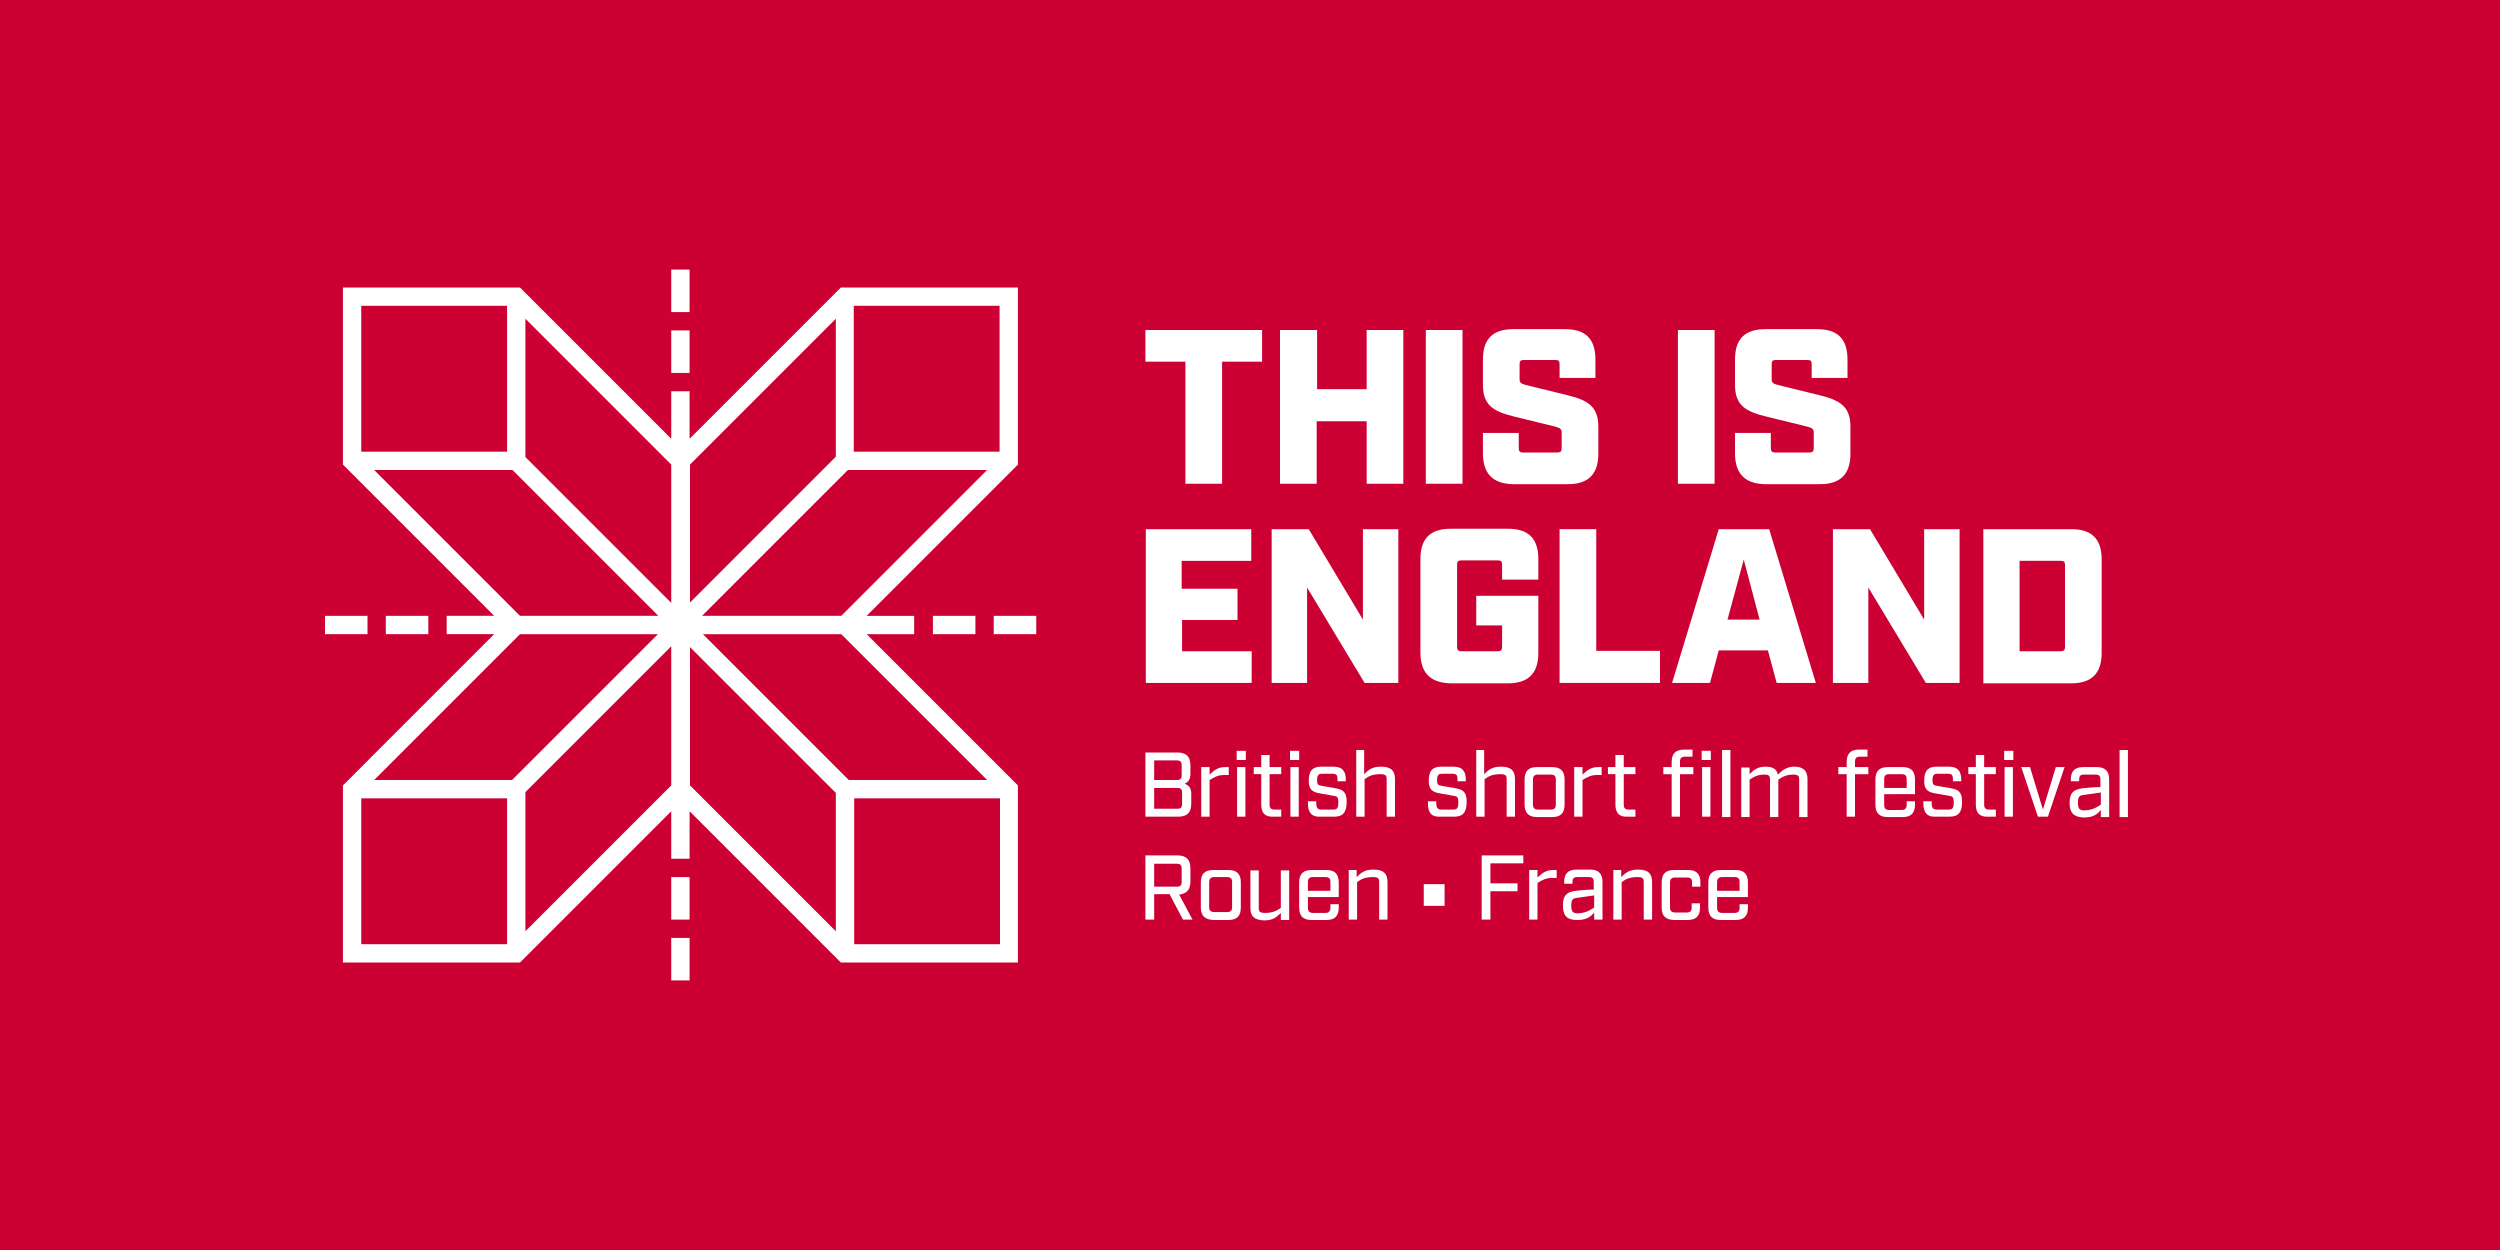 <?xml version="1.0" encoding="utf-8"?>
<!-- Generator: Adobe Illustrator 25.4.1, SVG Export Plug-In . SVG Version: 6.00 Build 0)  -->
<!DOCTYPE svg PUBLIC "-//W3C//DTD SVG 1.1//EN" "http://www.w3.org/Graphics/SVG/1.1/DTD/svg11.dtd">
<svg version="1.1" id="Calque_1" xmlns:x="http://ns.adobe.com/Extensibility/1.0/" xmlns:i="http://ns.adobe.com/AdobeIllustrator/10.0/" xmlns:graph="http://ns.adobe.com/Graphs/1.0/"
	 xmlns="http://www.w3.org/2000/svg" xmlns:xlink="http://www.w3.org/1999/xlink" x="0px" y="0px" viewBox="0 0 600 300"
	 style="enable-background:new 0 0 600 300;" xml:space="preserve">
<style type="text/css">
	.st0{fill:#CC0033;}
	.st1{fill:#FFFFFF;}
</style>
<rect class="st0" width="600" height="300"/>
<g>
	<g>
		<rect x="238.5" y="147.8" class="st1" width="10.2" height="4.4"/>
		<rect x="223.9" y="147.8" class="st1" width="10.2" height="4.4"/>
		<rect x="92.6" y="147.8" class="st1" width="10.2" height="4.4"/>
		<rect x="78" y="147.8" class="st1" width="10.2" height="4.4"/>
		<rect x="161.1" y="225.1" class="st1" width="4.4" height="10.2"/>
		<rect x="161.1" y="210.5" class="st1" width="4.4" height="10.2"/>
		<path class="st1" d="M82.3,188.5V231h42.5l36.3-36.3v11.4h4.4v-11.4l36.3,36.3h42.5h0v-42.5l-36.3-36.3h11.4v-4.4h-11.4l36.3-36.3
			V69h-42.5h0l-36.3,36.3V93.9h-4.4v11.4L124.8,69l-42.5,0v0v42.5l36.3,36.3h-11.4v4.4h11.4L82.3,188.5z M204.9,73.4h35v35h-35V73.4
			z M203.5,112.8h33.4l-35,35h-33.4L203.5,112.8z M200.6,76.5v33.1l-35,35v-33.1L200.6,76.5z M126.1,76.5l35,35v33.2l-35-35V76.5z
			 M86.7,73.4h35v35h-35V73.4z M89.8,112.8H123l35,35h-33.2L89.8,112.8z M121.7,226.6h-35v-35h35V226.6z M122.9,187.2H89.8l35-35
			h33.1L122.9,187.2z M126.1,223.5v-33.4l35-35v33.4L126.1,223.5z M200.6,223.5l-35-35v-33.2l35,35V223.5z M240,226.6h-35v-35h35
			L240,226.6z M236.9,187.2h-33.2l-35-35h33.2L236.9,187.2z"/>
		<rect x="161.1" y="79.3" class="st1" width="4.4" height="10.2"/>
		<rect x="161.1" y="64.7" class="st1" width="4.4" height="10.2"/>
	</g>
	<g>
		<g>
			<path class="st1" d="M284.5,86.8h-9.6v-7.6h28v7.6h-9.6v29.3h-8.8V86.8z"/>
			<path class="st1" d="M307.3,79.2h8.8v14.2h11.9V79.2h8.8v36.9h-8.8v-15H316v15h-8.8V79.2z"/>
			<path class="st1" d="M342.2,79.2h8.8v36.9h-8.8V79.2z"/>
			<path class="st1" d="M355.9,108.8v-4.9h8.6v3.7c0,0.7,0.3,1,1,1h8.3c0.7,0,1-0.3,1-1v-3.8c0-0.8-0.4-1.1-1.5-1.4l-9.8-2.4
				c-4.9-1.2-7.6-2.6-7.6-7.6v-6.1c0-5,2.4-7.3,7.3-7.3h12.4c4.9,0,7.3,2.3,7.3,7.3v4.4h-8.6v-3.3c0-0.8-0.3-1-1-1h-7.6
				c-0.7,0-1,0.2-1,1V91c0,0.8,0.3,1.1,1.5,1.4l9.8,2.4c4.9,1.2,7.6,2.6,7.6,7.6v6.5c0,4.9-2.4,7.3-7.3,7.3h-13.2
				C358.3,116.1,355.9,113.7,355.9,108.8z"/>
			<path class="st1" d="M402.7,79.2h8.8v36.9h-8.8V79.2z"/>
			<path class="st1" d="M416.4,108.8v-4.9h8.6v3.7c0,0.7,0.3,1,1,1h8.3c0.7,0,1-0.3,1-1v-3.8c0-0.8-0.4-1.1-1.5-1.4l-9.8-2.4
				c-4.9-1.2-7.6-2.6-7.6-7.6v-6.1c0-5,2.4-7.3,7.3-7.3h12.4c4.9,0,7.3,2.3,7.3,7.3v4.4h-8.6v-3.3c0-0.8-0.3-1-1-1h-7.6
				c-0.7,0-1,0.2-1,1V91c0,0.8,0.3,1.1,1.5,1.4l9.8,2.4c4.9,1.2,7.6,2.6,7.6,7.6v6.5c0,4.9-2.4,7.3-7.3,7.3h-13.2
				C418.8,116.1,416.4,113.7,416.4,108.8z"/>
		</g>
		<g>
			<path class="st1" d="M274.9,127h25.4v7.6h-16.7v6.7H297v7.5h-13.3v7.5h16.7v7.6h-25.4V127z"/>
			<path class="st1" d="M305.2,127h8.9l13,21.7V127h8.5v36.9h-8.1L313.7,141v22.9h-8.5V127z"/>
			<path class="st1" d="M340.9,156.6v-22.4c0-5,2.4-7.3,7.3-7.3h13.7c4.9,0,7.3,2.3,7.3,7.3v4.9h-8.7v-3.6c0-0.8-0.3-1-1-1h-8.8
				c-0.7,0-1,0.2-1,1v19.8c0,0.7,0.3,1,1,1h8.8c0.7,0,1-0.3,1-1v-5.2h-6.2V143h14.9v13.7c0,4.9-2.4,7.3-7.3,7.3h-13.7
				C343.3,163.9,340.9,161.5,340.9,156.6z"/>
			<path class="st1" d="M374.3,127h8.8v29.2h15.3v7.7h-24.1V127z"/>
			<path class="st1" d="M424.3,156.1h-11.8l-2.1,7.8h-9.1l11.2-36.9h12.1l11.2,36.9h-9.4L424.3,156.1z M422.3,148.7l-3.8-14.4
				l-3.9,14.4H422.3z"/>
			<path class="st1" d="M439.9,127h8.9l13,21.7V127h8.5v36.9h-8.1L448.4,141v22.9h-8.5V127z"/>
			<path class="st1" d="M476,127h21.1c4.9,0,7.3,2.3,7.3,7.3v22.4c0,4.9-2.4,7.3-7.3,7.3H476V127z M494.6,156.3c0.7,0,1-0.3,1-1
				v-19.7c0-0.8-0.3-1-1-1h-9.9v21.7H494.6z"/>
		</g>
		<g>
			<path class="st1" d="M274.9,180.6h7.7c2.1,0,3.1,1,3.1,3.1v2.1c0,1.2-0.5,1.9-1.4,2.3c1.1,0.4,1.6,1.1,1.6,2.4v2.4
				c0,2.1-1,3.1-3.1,3.1h-7.9V180.6z M282.4,187.2c0.9,0,1.2-0.3,1.2-1.2v-2.3c0-0.9-0.3-1.2-1.2-1.2H277v4.7H282.4z M282.5,194.1
				c0.9,0,1.2-0.3,1.2-1.2v-2.6c0-0.9-0.3-1.2-1.2-1.2H277v5H282.5z"/>
			<path class="st1" d="M288.3,184.1h2v1.8c1-0.9,1.9-1.8,3.7-1.8h0.9v1.9h-1.1c-1.4,0-2.4,0.5-3.5,1.2v8.8h-2V184.1z"/>
			<path class="st1" d="M296.8,180.2h2.2v2.2h-2.2V180.2z M296.9,184.1h2v11.9h-2V184.1z"/>
			<path class="st1" d="M302.7,193.1v-7.3h-1.8v-1.7h1.8v-2.9h2v2.9h2.8v1.7h-2.8v7.3c0,0.8,0.3,1.2,1.2,1.2h1.6v1.7h-1.9
				C303.6,196.1,302.7,195.1,302.7,193.1z"/>
			<path class="st1" d="M309.6,180.2h2.2v2.2h-2.2V180.2z M309.7,184.1h2v11.9h-2V184.1z"/>
			<path class="st1" d="M313.9,192.8v-0.5h2v0.5c0,1.1,0.4,1.5,1.2,1.5h2.9c0.9,0,1.2-0.4,1.2-1.7c0-1.3-0.3-1.5-1.1-1.6l-3.4-0.6
				c-1.8-0.3-2.6-1-2.6-3c0-2.4,0.9-3.4,3-3.4h2.9c2,0,3,0.9,3,3.1v0.4h-2v-0.5c0-1-0.3-1.3-1.2-1.3h-2.5c-0.9,0-1.2,0.4-1.2,1.5
				c0,1.1,0.3,1.3,1.1,1.4l3.4,0.6c1.8,0.3,2.6,1,2.6,3.2c0,2.6-0.9,3.6-3,3.6h-3.4C314.9,196.1,313.9,195.1,313.9,192.8z"/>
			<path class="st1" d="M325.4,180h2v5.8c1-1,1.9-1.8,4-1.8c2.4,0,3.4,0.9,3.4,3v9h-2v-9c0-0.9-0.3-1.2-1.5-1.2
				c-1.8,0-2.7,0.4-3.8,1.2v9h-2V180z"/>
			<path class="st1" d="M342.7,192.8v-0.5h2v0.5c0,1.1,0.4,1.5,1.2,1.5h2.9c0.9,0,1.2-0.4,1.2-1.7c0-1.3-0.3-1.5-1.1-1.6l-3.4-0.6
				c-1.8-0.3-2.6-1-2.6-3c0-2.4,0.9-3.4,3-3.4h2.9c2,0,3,0.9,3,3.1v0.4h-2v-0.5c0-1-0.3-1.3-1.2-1.3h-2.5c-0.9,0-1.2,0.4-1.2,1.5
				c0,1.1,0.3,1.3,1.1,1.4l3.4,0.6c1.8,0.3,2.6,1,2.6,3.2c0,2.6-0.9,3.6-3,3.6h-3.4C343.6,196.1,342.7,195.1,342.7,192.8z"/>
			<path class="st1" d="M354.2,180h2v5.8c1-1,1.9-1.8,4-1.8c2.4,0,3.4,0.9,3.4,3v9h-2v-9c0-0.9-0.3-1.2-1.5-1.2
				c-1.8,0-2.7,0.4-3.8,1.2v9h-2V180z"/>
			<path class="st1" d="M365.9,193.1v-6c0-2,0.9-3,3-3h3.6c2,0,3,0.9,3,3v6c0,2-0.9,3-3,3h-3.6C366.9,196.1,365.9,195.1,365.9,193.1
				z M372.2,194.3c0.9,0,1.2-0.4,1.2-1.2v-6c0-0.8-0.3-1.2-1.2-1.2h-3.1c-0.8,0-1.2,0.4-1.2,1.2v6c0,0.8,0.4,1.2,1.2,1.2H372.2z"/>
			<path class="st1" d="M377.8,184.1h2v1.8c1-0.9,1.9-1.8,3.7-1.8h0.9v1.9h-1.1c-1.4,0-2.4,0.5-3.5,1.2v8.8h-2V184.1z"/>
			<path class="st1" d="M387.7,193.1v-7.3h-1.8v-1.7h1.8v-2.9h2v2.9h2.8v1.7h-2.8v7.3c0,0.8,0.3,1.2,1.2,1.2h1.6v1.7h-1.9
				C388.6,196.1,387.7,195.1,387.7,193.1z"/>
			<path class="st1" d="M401.2,185.8h-2v-1.7h2v-1.2c0-2,0.9-3,3-3h2v1.7h-1.8c-0.8,0-1.2,0.3-1.2,1.2v1.3h3.2v1.7h-3.2v10.2h-2
				V185.8z M408.4,180.2h2.2v2.2h-2.2V180.2z M408.5,184.1h2v11.9h-2V184.1z"/>
			<path class="st1" d="M413.3,180h2v16.1h-2V180z"/>
			<path class="st1" d="M433.8,187v9.1h-2v-9c0-0.9-0.3-1.2-1.4-1.2c-1.5,0-2.4,0.4-3.6,1.2v9h-2v-9c0-0.9-0.3-1.2-1.3-1.2
				c-1.5,0-2.4,0.4-3.6,1.2v9h-2v-11.9h2v1.6c1-1,1.9-1.8,3.8-1.8c1.8,0,2.7,0.6,3,1.9c1-1,2.1-1.9,3.9-1.9
				C432.8,184,433.8,185,433.8,187z"/>
			<path class="st1" d="M443.2,185.8h-2v-1.7h2v-1.2c0-2,0.9-3,3-3h2v1.7h-1.8c-0.8,0-1.2,0.3-1.2,1.2v1.3h3.2v1.7h-3.2v10.2h-2
				V185.8z"/>
			<path class="st1" d="M452.2,190.6v2.6c0,0.8,0.4,1.2,1.2,1.2h3c0.8,0,1.2-0.4,1.2-1.2v-0.9h2v0.8c0,2-0.9,3-3,3h-3.5
				c-2,0-3-0.9-3-3v-6c0-2,0.9-3,3-3h3.5c2,0,3,0.9,3,3v3.5H452.2z M452.2,187v2.1h5.4V187c0-0.8-0.3-1.2-1.2-1.2h-3
				C452.5,185.8,452.2,186.2,452.2,187z"/>
			<path class="st1" d="M461.6,192.8v-0.5h2v0.5c0,1.1,0.4,1.5,1.2,1.5h2.9c0.9,0,1.2-0.4,1.2-1.7c0-1.3-0.3-1.5-1.1-1.6l-3.4-0.6
				c-1.8-0.3-2.6-1-2.6-3c0-2.4,0.9-3.4,3-3.4h2.9c2,0,3,0.9,3,3.1v0.4h-2v-0.5c0-1-0.3-1.3-1.2-1.3H465c-0.9,0-1.2,0.4-1.2,1.5
				c0,1.1,0.3,1.3,1.1,1.4l3.4,0.6c1.8,0.3,2.6,1,2.6,3.2c0,2.6-0.9,3.6-3,3.6h-3.4C462.6,196.1,461.6,195.1,461.6,192.8z"/>
			<path class="st1" d="M474.2,193.1v-7.3h-1.8v-1.7h1.8v-2.9h2v2.9h2.8v1.7h-2.8v7.3c0,0.8,0.3,1.2,1.2,1.2h1.6v1.7h-1.9
				C475.1,196.1,474.2,195.1,474.2,193.1z"/>
			<path class="st1" d="M481,180.2h2.2v2.2H481V180.2z M481.1,184.1h2v11.9h-2V184.1z"/>
			<path class="st1" d="M485.1,184.1h2.1l3.1,10.2l3.1-10.2h2.1l-4,11.9h-2.4L485.1,184.1z"/>
			<path class="st1" d="M496.7,192.7c0-2.5,1-3.2,3-3.5c1.1-0.1,2.6-0.3,4.4-0.3v-1.8c0-0.9-0.3-1.2-1.2-1.2h-2.7
				c-0.9,0-1.2,0.3-1.2,1.2v0.4h-2v-0.4c0-2,0.9-3,3-3h3.2c2,0,3,0.9,3,3v9h-2v-1.7c-0.9,1.1-1.9,1.8-4.1,1.8
				C497.7,196.1,496.7,195.1,496.7,192.7z M504.2,193.1v-2.9l-4.2,0.6c-0.9,0.1-1.3,0.4-1.3,1.8c0,1.4,0.3,1.9,1.6,1.9
				C502.1,194.4,503,193.9,504.2,193.1z"/>
			<path class="st1" d="M508.7,180h2v16.1h-2V180z"/>
		</g>
		<g>
			<path class="st1" d="M286.2,220.7h-2.3l-3.2-6.1H277v6.1h-2.1v-15.4h7.7c2.1,0,3.1,1,3.1,3.1v3.2c0,1.9-0.9,2.9-2.7,3.1
				L286.2,220.7z M282.4,212.8c0.9,0,1.2-0.3,1.2-1.2v-3.1c0-0.9-0.3-1.2-1.2-1.2H277v5.5H282.4z"/>
			<path class="st1" d="M288.2,217.8v-6c0-2,0.9-3,3-3h3.6c2,0,3,0.9,3,3v6c0,2-0.9,3-3,3h-3.6C289.2,220.7,288.2,219.8,288.2,217.8
				z M294.5,218.9c0.9,0,1.2-0.4,1.2-1.2v-6c0-0.8-0.3-1.2-1.2-1.2h-3.1c-0.8,0-1.2,0.4-1.2,1.2v6c0,0.8,0.4,1.2,1.2,1.2H294.5z"/>
			<path class="st1" d="M300.1,217.9v-9h2v9c0,0.9,0.3,1.2,1.5,1.2c1.7,0,2.6-0.4,3.8-1.2v-9h2v11.9h-2v-1.7c-1,1-1.9,1.8-4,1.8
				C301,220.8,300.1,219.9,300.1,217.9z"/>
			<path class="st1" d="M313.9,215.3v2.6c0,0.8,0.4,1.2,1.2,1.2h3c0.8,0,1.2-0.4,1.2-1.2V217h2v0.8c0,2-0.9,3-3,3h-3.5
				c-2,0-3-0.9-3-3v-6c0-2,0.9-3,3-3h3.5c2,0,3,0.9,3,3v3.5H313.9z M313.9,211.7v2.1h5.4v-2.1c0-0.8-0.3-1.2-1.2-1.2h-3
				C314.2,210.5,313.9,210.9,313.9,211.7z"/>
			<path class="st1" d="M323.6,208.8h2v1.7c1-1,1.9-1.8,4-1.8c2.4,0,3.4,0.9,3.4,3v9h-2v-9c0-0.9-0.3-1.2-1.5-1.2
				c-1.8,0-2.7,0.4-3.8,1.2v9h-2V208.8z"/>
			<path class="st1" d="M341.7,212.2h5v5.2h-5V212.2z"/>
			<path class="st1" d="M355.6,205.3h10v1.9h-7.9v4.8h6.5v1.9h-6.5v6.8h-2.1V205.3z"/>
			<path class="st1" d="M367,208.8h2v1.8c1-0.9,1.9-1.8,3.7-1.8h0.9v1.9h-1.1c-1.4,0-2.4,0.5-3.5,1.2v8.8h-2V208.8z"/>
			<path class="st1" d="M375.1,217.3c0-2.5,1-3.2,3-3.5c1.1-0.1,2.6-0.3,4.4-0.3v-1.8c0-0.9-0.3-1.2-1.2-1.2h-2.7
				c-0.9,0-1.2,0.3-1.2,1.2v0.4h-2v-0.4c0-2,0.9-3,3-3h3.2c2,0,3,0.9,3,3v9h-2V219c-0.9,1.1-1.9,1.8-4.1,1.8
				C376.1,220.8,375.1,219.8,375.1,217.3z M382.6,217.8v-2.9l-4.2,0.6c-0.9,0.1-1.3,0.4-1.3,1.8c0,1.4,0.3,1.9,1.6,1.9
				C380.5,219.1,381.4,218.6,382.6,217.8z"/>
			<path class="st1" d="M387.1,208.8h2v1.7c1-1,1.9-1.8,4-1.8c2.4,0,3.4,0.9,3.4,3v9h-2v-9c0-0.9-0.3-1.2-1.5-1.2
				c-1.8,0-2.7,0.4-3.8,1.2v9h-2V208.8z"/>
			<path class="st1" d="M398.8,217.8v-6c0-2,0.9-3,3-3h3.3c2,0,3,0.9,3,3v1h-2v-1c0-0.8-0.3-1.2-1.2-1.2H402c-0.8,0-1.2,0.4-1.2,1.2
				v6c0,0.8,0.4,1.2,1.2,1.2h2.8c0.9,0,1.2-0.4,1.2-1.2v-1h2v1c0,2-0.9,3-3,3h-3.3C399.7,220.7,398.8,219.8,398.8,217.8z"/>
			<path class="st1" d="M412.1,215.3v2.6c0,0.8,0.4,1.2,1.2,1.2h3c0.8,0,1.2-0.4,1.2-1.2V217h2v0.8c0,2-0.9,3-3,3H413
				c-2,0-3-0.9-3-3v-6c0-2,0.9-3,3-3h3.5c2,0,3,0.9,3,3v3.5H412.1z M412.1,211.7v2.1h5.4v-2.1c0-0.8-0.3-1.2-1.2-1.2h-3
				C412.5,210.5,412.1,210.9,412.1,211.7z"/>
		</g>
	</g>
</g>
</svg>
